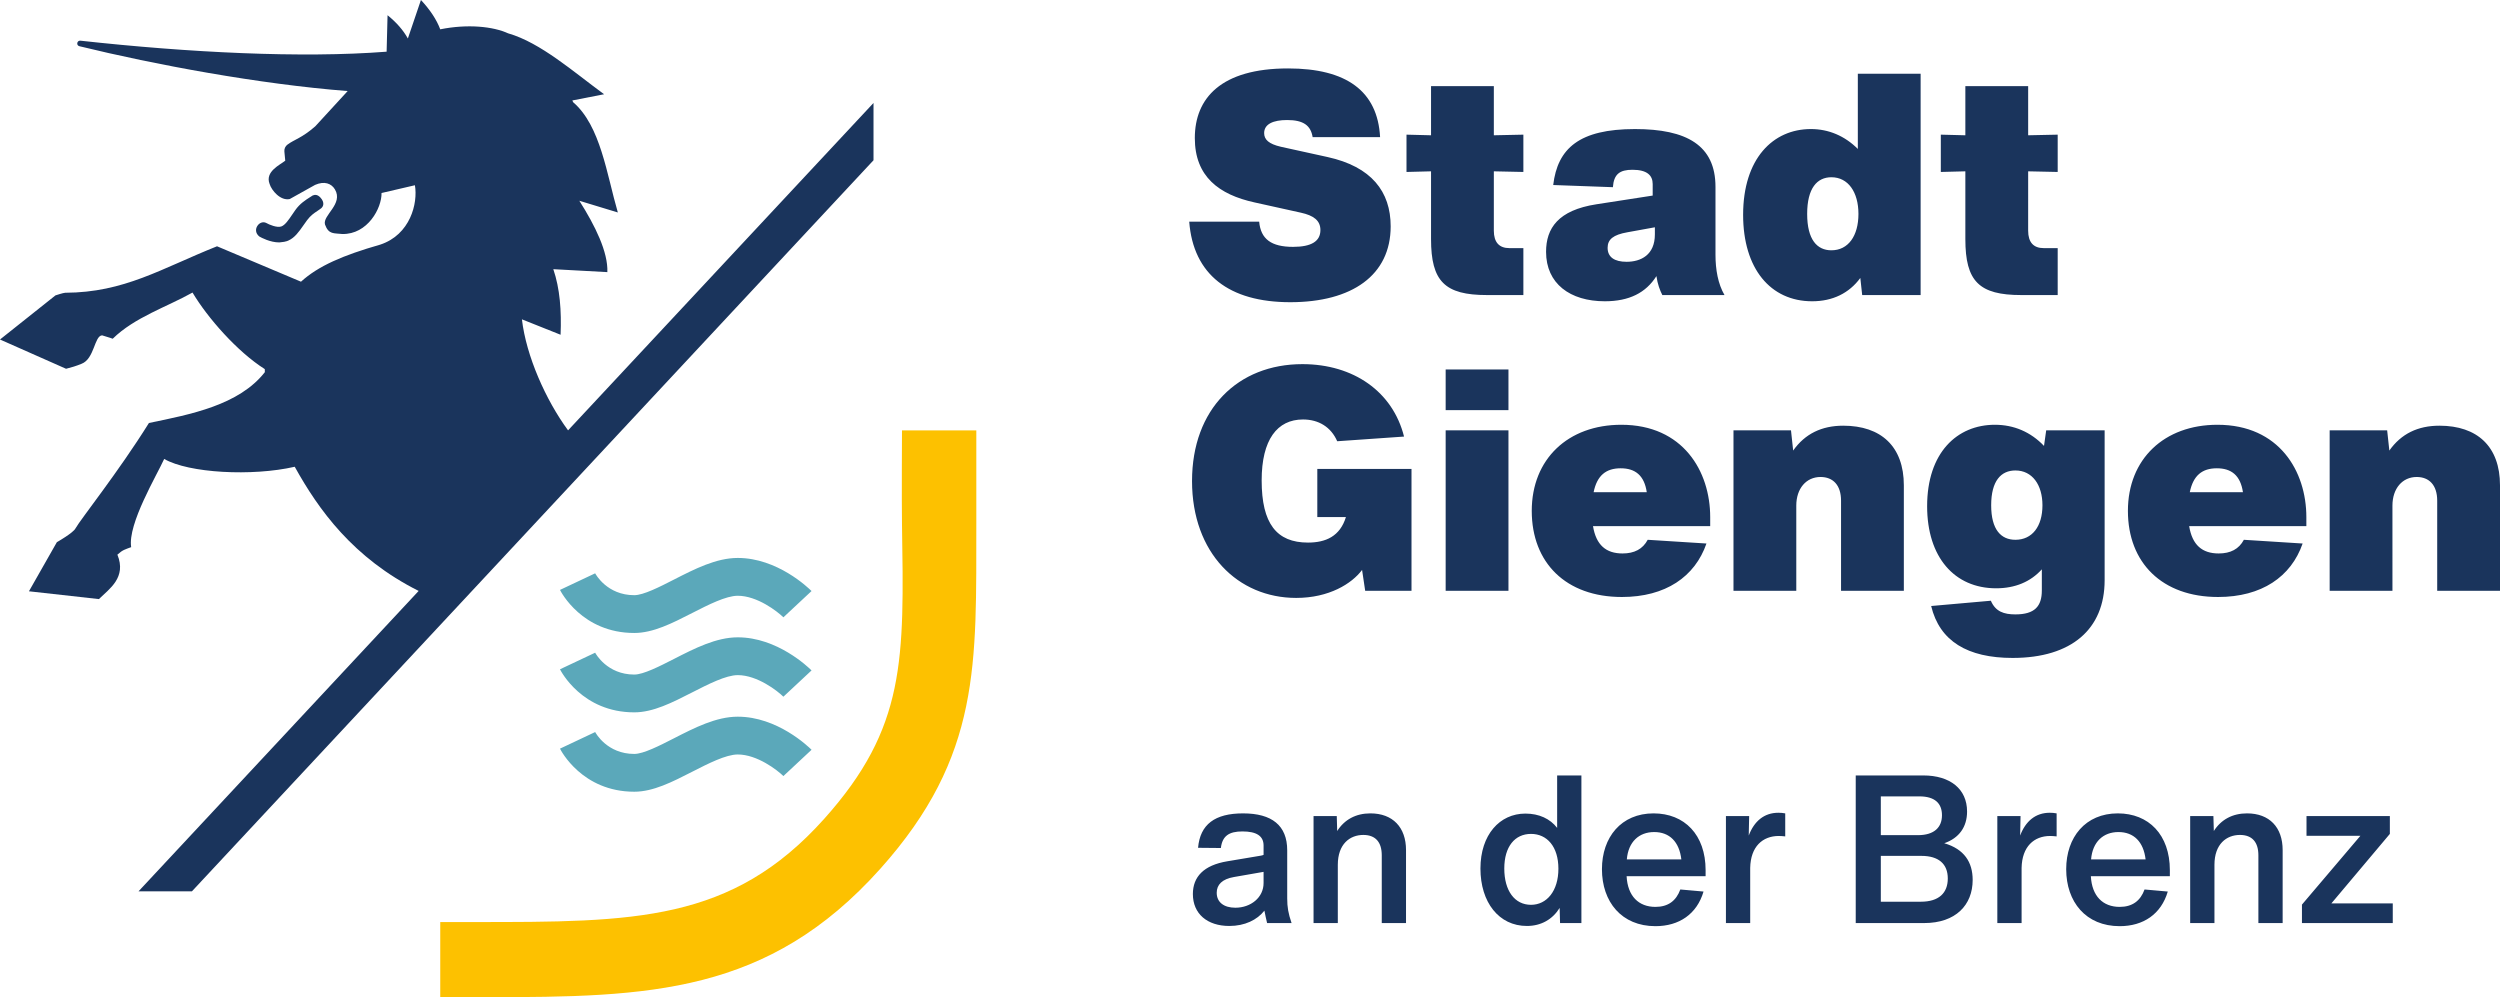 <?xml version="1.0" encoding="utf-8"?>
<!-- Generator: Adobe Illustrator 26.0.3, SVG Export Plug-In . SVG Version: 6.00 Build 0)  -->
<svg version="1.0" id="Ebene_1" xmlns="http://www.w3.org/2000/svg" xmlns:xlink="http://www.w3.org/1999/xlink" x="0px" y="0px"
	 viewBox="0 0 310.711 123.934" style="enable-background:new 0 0 310.711 123.934;" xml:space="preserve">
<path style="fill:#FDC100;" d="M60.456,123.934c-0.525,0-5.74-0.002-5.74-0.002v-9.336h4.158
	c19.99,0.004,32.065,0.017,43.572-12.842c10.152-11.34,9.921-19.769,9.657-36.641c-0.045-2.876,0-11.625,0-11.625h9.238
	c0,0,0.006,8.619,0,11.475c-0.035,17.534,0.649,28.958-11.938,43.017C95.472,123.546,80.676,123.934,60.456,123.934"/>
<path style="fill:#5BA8BA;" d="M78.83,78.669c-6.489,0-9.122-5.132-9.232-5.352l4.371-2.062c0.06,0.112,1.481,2.717,4.861,2.717
	c1.139,0,3.156-1.031,4.937-1.942c2.583-1.319,5.253-2.686,7.925-2.686c4.909,0,8.748,3.694,9.17,4.114l-3.499,3.266
	c-0.753-0.741-3.257-2.68-5.671-2.68c-1.464,0-3.686,1.135-5.649,2.137C83.541,77.461,81.177,78.669,78.83,78.669 M78.83,88.534
	c2.347,0,4.711-1.208,7.213-2.487c1.963-1.003,4.185-2.14,5.649-2.14c2.414,0,4.918,1.939,5.671,2.682l3.499-3.266
	c-0.422-0.42-4.261-4.113-9.17-4.113c-2.672,0-5.342,1.364-7.925,2.685c-1.781,0.909-3.798,1.942-4.937,1.942
	c-3.38,0-4.801-2.607-4.861-2.717l-4.371,2.062C69.708,83.4,72.341,88.534,78.83,88.534 M78.83,98.399
	c2.347,0,4.711-1.209,7.213-2.489c1.963-1.003,4.185-2.14,5.649-2.14c2.414,0,4.916,1.94,5.671,2.682l3.501-3.266
	c-0.424-0.42-4.263-4.113-9.172-4.113c-2.672,0-5.342,1.364-7.925,2.685c-1.781,0.911-3.798,1.944-4.937,1.944
	c-3.38,0-4.801-2.607-4.859-2.719l-4.373,2.063C69.708,93.264,72.341,98.399,78.83,98.399"/>
<path style="fill:#1A345C;" d="M35.309,30.056c0.312-0.056,0.438-0.119,0.524-0.157h0.002c0.795-0.349,1.315-1.094,1.867-1.882
	c0.15-0.215,0.303-0.435,0.465-0.652c0.446-0.59,0.829-0.847,1.272-1.142c0.117-0.079,0.235-0.157,0.33-0.228
	c0.295-0.174,0.385-0.402,0.409-0.562c0.041-0.275-0.076-0.573-0.34-0.863c-0.369-0.409-0.704-0.392-0.978-0.274l-0.26,0.166
	c-0.657,0.418-1.335,0.851-1.901,1.654c-0.127,0.179-0.246,0.357-0.365,0.53c-0.471,0.697-0.917,1.352-1.388,1.505
	c-0.517,0.174-1.479-0.222-1.878-0.451c-0.376-0.18-0.83-0.021-1.085,0.381c-0.236,0.366-0.262,0.905,0.25,1.314
	c0.252,0.144,1.343,0.734,2.483,0.734L35.309,30.056z M108.564,12.797v7.12l-84.713,90.864h-6.638l34.82-37.338
	C43.87,69.35,39.581,63.326,36.631,58.011c-5.313,1.216-13.191,0.785-16.225-0.972c-0.876,1.953-4.561,8.091-4.104,10.963
	c-0.748,0.286-1.036,0.317-1.712,0.932c1.163,2.849-0.999,4.242-2.297,5.523l-8.696-0.969l3.471-6.106
	c0.002,0,2.048-1.156,2.321-1.724c0.622-1.113,5.327-7.008,9.122-13.088c5.174-1.068,11.186-2.209,14.406-6.317
	c-0.008-0.123-0.006-0.252-0.01-0.378c-3.4-2.152-7.114-6.37-8.98-9.515c-3.144,1.77-7.204,3.073-9.919,5.74
	c0,0-0.422-0.161-1.32-0.422c-0.971,0.058-0.943,2.918-2.549,3.535c-0.642,0.265-1.285,0.463-1.929,0.62L0,42.195l6.892-5.482
	c0,0,0.995-0.327,1.21-0.327c7.361-0.03,11.921-3.001,18.872-5.777l10.434,4.402c2.149-1.955,5.201-3.274,9.844-4.606
	c3.738-1.232,4.704-5.138,4.315-7.383l-4.147,0.966c0.035,1.88-1.733,5.161-4.883,5.095c-1.027-0.125-1.684,0.094-2.144-1.176
	c-0.339-1.147,2.327-2.553,1.227-4.379c-0.441-0.732-1.309-1.055-2.459-0.549l-3.148,1.757c-1.149,0.252-2.262-1.06-2.51-1.887
	c-0.585-1.528,1.298-2.355,1.949-2.878l-0.108-1.133c-0.034-0.338,0.11-0.669,0.387-0.869c0.9-0.663,1.798-0.818,3.458-2.276
	l4.02-4.377C32.278,10.47,19.17,8.022,9.867,5.744C9.441,5.64,9.557,5.011,9.992,5.057c13.443,1.477,27.485,2.191,38.059,1.367
	l0.116-4.532c1.12,0.904,1.957,1.871,2.524,2.892L52.316,0c1.144,1.227,1.947,2.441,2.399,3.644
	c3.382-0.684,6.582-0.363,8.467,0.513L63.18,4.151c4.014,1.158,8.117,4.796,11.9,7.563l-3.948,0.771
	c0.034,0.073,0.064,0.144,0.097,0.215c3.42,2.937,4.178,8.982,5.558,13.706l-4.786-1.455c1.979,3.118,3.577,6.377,3.484,8.87
	l-6.718-0.366c0.825,2.405,1.027,5.18,0.905,8.15l-4.806-1.917c0.53,4.556,2.967,10.037,5.734,13.799L108.564,12.797z"/>
<path style="fill:#1A345C;" d="M175.428,73.424h-5.757l-0.386-2.59c-1.275,1.702-4.096,3.478-8.191,3.478
	c-7.225,0-12.943-5.564-12.943-14.527c0-8.964,5.718-14.528,13.716-14.528c6.375,0,11.242,3.439,12.634,9.003l-8.307,0.58
	c-0.773-1.778-2.319-2.705-4.25-2.705c-3.207,0-5.139,2.511-5.139,7.572c0,5.37,1.855,7.728,5.757,7.728
	c2.202,0,3.979-0.773,4.714-3.168h-3.555V58.28h11.707V73.424z M179.673,73.424h7.805V53.487h-7.805V73.424z M179.673,50.976h7.805
	v-5.06h-7.805V50.976z M201.424,58.201c1.814,0,2.936,0.888,3.244,2.975h-6.607C198.486,59.089,199.608,58.201,201.424,58.201z
	 M212.551,64.267c0-5.68-3.363-11.475-11.051-11.475c-6.606,0-11.127,4.251-11.127,10.702c0,6.452,4.251,10.703,11.204,10.703
	c5.41,0,9.079-2.511,10.509-6.647l-7.301-0.463c-0.619,1.159-1.662,1.699-3.13,1.699c-2.047,0-3.284-1.043-3.67-3.399h14.566V64.267
	z M236.618,60.325c0-4.829-2.821-7.418-7.535-7.418c-2.666,0-4.752,1.005-6.22,3.091l-0.27-2.511h-7.148v19.937h7.805V62.838
	c0-2.126,1.236-3.556,3.014-3.556c1.545,0,2.549,1.005,2.549,2.938v11.204h7.805V60.325 M253.845,62.798
	c0,2.627-1.275,4.289-3.361,4.289c-1.776,0-3.012-1.237-3.012-4.289c0-3.051,1.236-4.327,3.012-4.327
	C252.57,58.471,253.845,60.249,253.845,62.798 M254.31,53.487l-0.272,1.933c-1.661-1.74-3.747-2.628-6.103-2.628
	c-4.714,0-8.423,3.478-8.423,10.122c0,6.337,3.399,10.202,8.578,10.202c2.356,0,4.287-0.811,5.678-2.358v2.628
	c0,1.97-0.888,2.974-3.284,2.974c-1.429,0-2.473-0.346-3.052-1.699l-7.418,0.656c1.043,4.366,4.52,6.454,10.122,6.454
	c7.341,0,11.437-3.595,11.437-9.66V53.487H254.31z M275.517,58.201c1.816,0,2.936,0.888,3.246,2.975h-6.607
	C272.581,59.089,273.701,58.201,275.517,58.201z M286.644,64.267c0-5.68-3.361-11.475-11.05-11.475
	c-6.607,0-11.128,4.251-11.128,10.702c0,6.452,4.251,10.703,11.206,10.703c5.409,0,9.079-2.511,10.509-6.647l-7.303-0.463
	c-0.618,1.159-1.661,1.699-3.13,1.699c-2.047,0-3.284-1.043-3.67-3.399h14.566V64.267z M310.711,60.325
	c0-4.829-2.819-7.418-7.533-7.418c-2.666,0-4.752,1.005-6.22,3.091l-0.272-2.511h-7.146v19.937h7.803V62.838
	c0-2.126,1.236-3.556,3.014-3.556c1.546,0,2.549,1.005,2.549,2.938v11.204h7.805V60.325 M157.043,109.748
	c0,1.804-1.598,3.068-3.504,3.068c-1.443,0-2.32-0.696-2.32-1.856c0-1.006,0.67-1.702,2.139-1.959l3.685-0.643V109.748
	 M160.522,114.722c-0.412-1.21-0.542-1.984-0.542-3.066v-5.978c0-3.092-1.906-4.588-5.488-4.588c-3.505,0-5.334,1.367-5.592,4.278
	l2.834,0.026c0.181-1.495,1.006-2.061,2.68-2.061c1.753,0,2.629,0.566,2.629,1.751v1.16c-0.103,0.053-0.231,0.077-0.361,0.104
	l-4.149,0.696c-2.937,0.49-4.277,1.933-4.277,4.071c0,2.448,1.778,3.968,4.535,3.968c1.907,0,3.453-0.747,4.355-1.906
	c0.103,0.514,0.206,1.029,0.335,1.545H160.522z M174.747,105.652c0-2.835-1.649-4.562-4.432-4.562c-1.803,0-3.221,0.774-4.123,2.192
	l-0.052-1.857h-2.886v13.297h3.016v-7.241c0-2.576,1.494-3.711,3.168-3.711c1.547,0,2.294,0.929,2.294,2.527v8.425h3.015V105.652
	 M193.685,107.97c0,2.758-1.443,4.484-3.403,4.484c-2.035,0-3.323-1.751-3.323-4.508c0-2.733,1.315-4.305,3.323-4.305
	C192.266,103.642,193.685,105.214,193.685,107.97 M193.529,96.375v6.519c-0.875-1.133-2.241-1.778-3.943-1.778
	c-3.194,0-5.59,2.629-5.59,6.83c0,4.198,2.292,7.137,5.772,7.137c1.778,0,3.194-0.824,4.072-2.243l0.051,1.882h2.653V96.375H193.529
	z M205.59,103.411c1.908,0,3.118,1.21,3.375,3.4h-6.776C202.369,104.621,203.71,103.411,205.59,103.411z M211.98,108.152
	c0-4.407-2.627-7.062-6.468-7.062c-4.019,0-6.415,2.964-6.415,6.932c0,4.071,2.447,7.086,6.648,7.086
	c2.937,0,5.153-1.494,5.978-4.303l-2.886-0.257c-0.515,1.417-1.521,2.164-3.092,2.164c-2.088,0-3.454-1.339-3.582-3.813h9.817
	V108.152z M221.027,101.012c-1.78,0-3.017,1.058-3.686,2.835l0.051-2.422h-2.886v13.297h3.016v-6.854
	c0.051-2.655,1.545-3.97,3.556-3.97c0.257,0,0.514,0.027,0.798,0.053v-2.861C221.592,101.039,221.335,101.012,221.027,101.012z
	 M242.08,109.183c0,1.803-1.108,2.886-3.351,2.886h-4.972v-5.696h5.049C240.919,106.373,242.08,107.353,242.08,109.183
	 M238.549,98.978c1.906,0,2.808,0.851,2.808,2.345c0,1.494-0.953,2.474-2.988,2.474h-4.612v-4.819H238.549z M245.172,109.363
	c0-2.216-1.057-3.839-3.531-4.562c1.855-0.643,2.835-2.035,2.835-3.941c0-2.808-2.114-4.484-5.437-4.484h-8.401v18.347h8.503
	C243.058,114.723,245.172,112.482,245.172,109.363 M254.758,101.012c-1.78,0-3.017,1.058-3.686,2.835l0.051-2.422h-2.886v13.297
	h3.016v-6.854c0.051-2.655,1.546-3.97,3.556-3.97c0.257,0,0.514,0.027,0.798,0.053v-2.861
	C255.323,101.039,255.066,101.012,254.758,101.012z M263.289,103.411c1.908,0,3.118,1.21,3.375,3.4h-6.776
	C260.068,104.621,261.409,103.411,263.289,103.411z M269.679,108.152c0-4.407-2.627-7.062-6.468-7.062
	c-4.019,0-6.415,2.964-6.415,6.932c0,4.071,2.447,7.086,6.648,7.086c2.937,0,5.153-1.494,5.978-4.303l-2.886-0.257
	c-0.515,1.417-1.521,2.164-3.092,2.164c-2.088,0-3.454-1.339-3.582-3.813h9.817V108.152z M283.698,105.652
	c0-2.835-1.649-4.562-4.431-4.562c-1.804,0-3.221,0.774-4.123,2.192l-0.053-1.857h-2.886v13.297h3.017v-7.241
	c0-2.576,1.494-3.711,3.167-3.711c1.547,0,2.294,0.929,2.294,2.527v8.425h3.015V105.652 M289.756,112.275l7.266-8.634v-2.216
	h-10.359v2.449h6.699l-7.266,8.554v2.294h11.287v-2.447H289.756z M160.359,37.559c7.689,0,12.48-3.361,12.48-9.426
	c0-4.327-2.396-7.418-7.844-8.616l-5.795-1.275c-1.507-0.348-2.086-0.89-2.086-1.701c0-1.12,1.12-1.623,2.859-1.623
	c2.047,0,2.936,0.696,3.168,2.126h8.384c-0.309-5.718-4.173-8.539-11.436-8.539c-8.346,0-11.591,3.709-11.591,8.654
	c0,4.792,3.013,7.031,7.418,7.998l5.757,1.275c1.583,0.348,2.434,0.966,2.434,2.164c0,1.391-1.121,2.086-3.4,2.086
	c-2.704,0-4.018-0.966-4.211-3.129h-8.694C148.305,34.121,152.747,37.559,160.359,37.559z M185.661,21.293l3.671,0.079v-4.637
	l-3.671,0.078v-6.105h-7.805v6.105l-3.05-0.078v4.637l3.05-0.079v8.423c0,5.255,1.702,6.955,6.955,6.955h4.521v-5.833h-1.738
	c-1.277,0-1.933-0.735-1.933-2.165V21.293z M205.675,29.136c0,2.551-1.74,3.401-3.518,3.401c-1.506,0-2.356-0.58-2.356-1.738
	c0-1.045,0.695-1.623,2.473-1.933l3.401-0.618V29.136 M214.329,36.671c-0.811-1.391-1.121-3.168-1.121-5.022v-8.423
	c0-5.177-3.593-7.186-10.006-7.186c-6.917,0-9.621,2.396-10.162,6.955l7.418,0.27c0.116-1.623,0.849-2.165,2.434-2.165
	c1.816,0,2.511,0.697,2.511,1.778v1.429l-6.993,1.082c-4.752,0.735-6.258,2.976-6.258,5.912c0,3.94,2.974,6.143,7.301,6.143
	c3.014,0,5.1-1.043,6.413-3.129c0.155,1.043,0.427,1.738,0.735,2.356H214.329z M230.976,26.588c0,2.742-1.275,4.52-3.361,4.52
	c-1.776,0-3.012-1.313-3.012-4.52c0-3.206,1.236-4.559,3.012-4.559C229.701,22.029,230.976,23.882,230.976,26.588 M230.899,9.161
	v9.351c-1.623-1.623-3.632-2.473-5.833-2.473c-4.714,0-8.423,3.671-8.423,10.664c0,6.683,3.399,10.741,8.578,10.741
	c2.549,0,4.597-1.005,5.988-2.898l0.232,2.125h7.263V9.161H230.899z M252.068,21.293l3.671,0.079v-4.637l-3.671,0.078v-6.105h-7.805
	v6.105l-3.05-0.078v4.637l3.05-0.079v8.423c0,5.255,1.702,6.955,6.955,6.955h4.521v-5.833h-1.738c-1.277,0-1.933-0.735-1.933-2.165
	V21.293z"/>
</svg>
